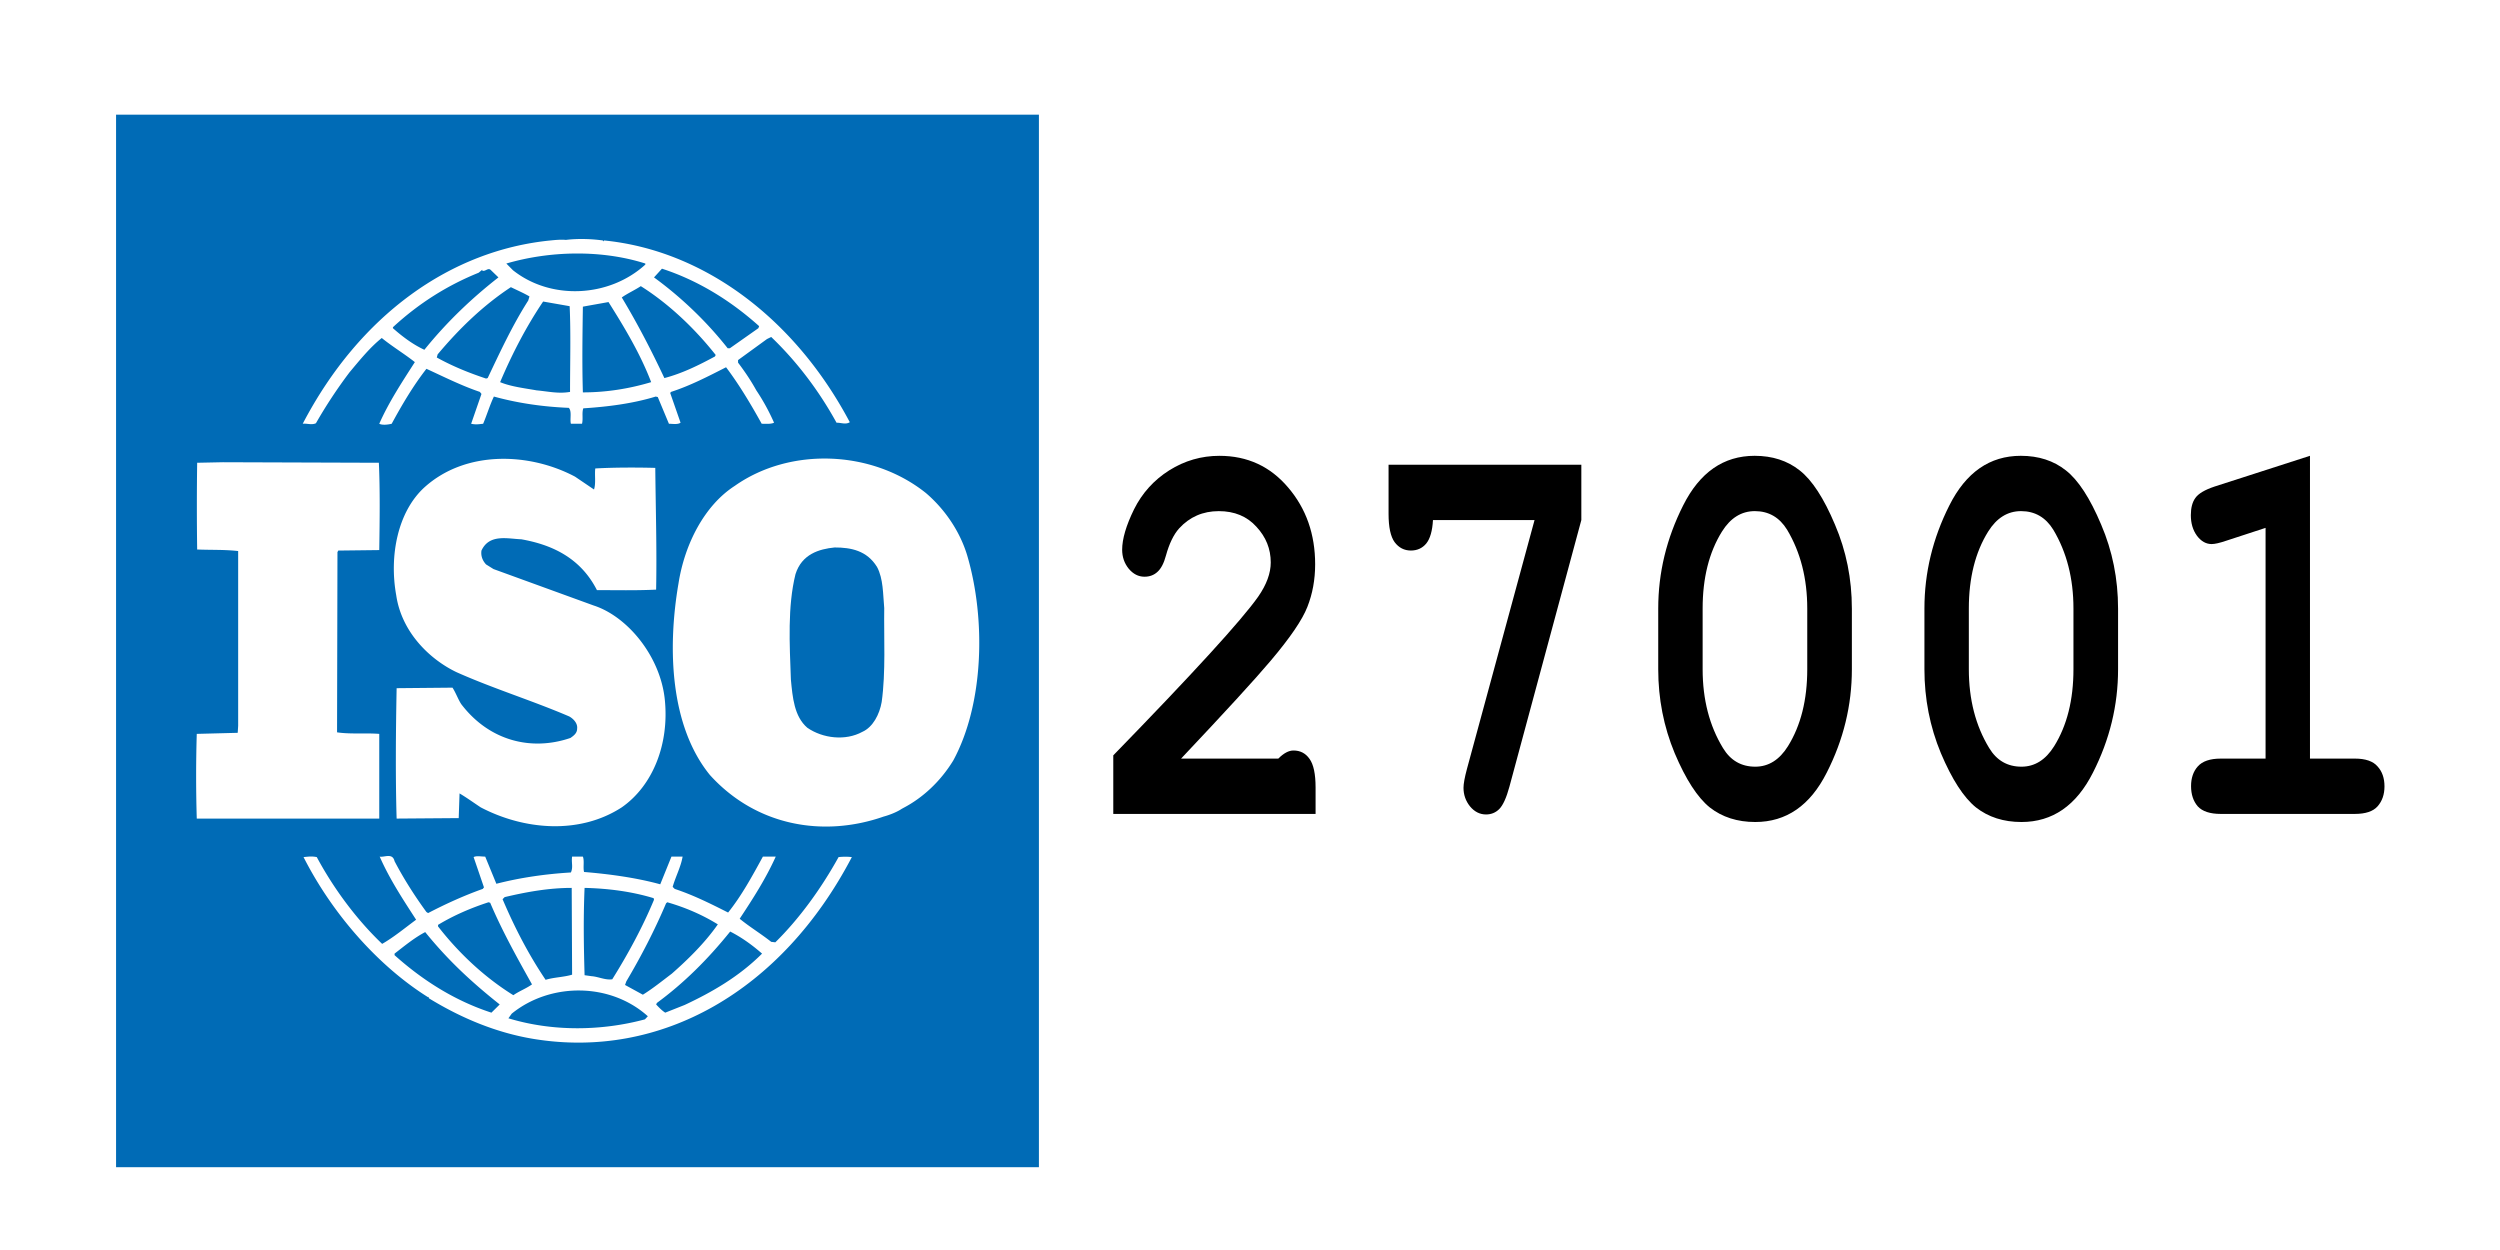 <?xml version="1.0" encoding="UTF-8" standalone="no"?>
<svg
   width="1280"
   height="640"
   viewBox="7.635 23.527 198.02 98.989"
   version="1.1"
   id="svg8"
   sodipodi:docname="iso27001.svg"
   inkscape:version="1.1.2 (0a00cf5339, 2022-02-04)"
   xmlns:inkscape="http://www.inkscape.org/namespaces/inkscape"
   xmlns:sodipodi="http://sodipodi.sourceforge.net/DTD/sodipodi-0.dtd"
   xmlns="http://www.w3.org/2000/svg"
   xmlns:svg="http://www.w3.org/2000/svg">
  <rect x="7.635" y="23.527" width="198.02" height="98.989" fill="#333333" stroke="none"/>
  <defs
     id="defs12" />
  <sodipodi:namedview
     id="namedview10"
     pagecolor="#ffffff"
     bordercolor="#666666"
     borderopacity="1.0"
     inkscape:pageshadow="2"
     inkscape:pageopacity="0.0"
     inkscape:pagecheckerboard="0"
     showgrid="false"
     lock-margins="true"
     fit-margin-top="10"
     fit-margin-left="10"
     fit-margin-right="10"
     fit-margin-bottom="10"
     inkscape:zoom="0.74168126"
     inkscape:cx="614.81936"
     inkscape:cy="273.02834"
     inkscape:window-width="1920"
     inkscape:window-height="1033"
     inkscape:window-x="0"
     inkscape:window-y="25"
     inkscape:window-maximized="1"
     inkscape:current-layer="g2812" />
  <g
     id="g2812"
     transform="translate(3.856)">
    <rect
       style="fill:#ffffff;fill-opacity:1;stroke:#000000;stroke-width:0.084;stroke-miterlimit:4;stroke-dasharray:none;stroke-opacity:1;stop-color:#000000"
       id="rect943"
       width="204.353"
       height="104.513"
       x="0.773"
       y="21.633" />
    <g
       fill="#006bb6"
       id="g6"
       transform="matrix(0.189,0,0,0.236,11.529,27.046)">
      <path
         d="m 326.561,175.348 c 2.648,3.957 2.471,9.134 3.006,13.775 -0.18,9.833 0.685,21.54 -1.071,31.536 -0.894,4.149 -3.688,8.45 -8.093,10.012 -7.051,3.095 -16.571,2.231 -23.086,-1.383 -5.476,-3.794 -6.159,-10.16 -6.873,-16.2 -0.535,-11.9 -1.428,-24.47 1.935,-35.344 2.647,-6.709 9.877,-8.435 16.394,-8.955 6.87,-10e-4 13.563,1.04 17.788,6.559"
         id="path2" />
      <path
         d="m 230.494,326.127 -1.221,1.041 c -18.355,3.957 -38.848,4.121 -57.211,-0.357 l 1.384,-1.547 c 16.133,-10.517 41.281,-10.517 57.048,0.863 m -62.076,-3.957 -3.474,2.752 c -14.578,-3.793 -28.1,-10.339 -40.595,-19.294 v -0.521 c 4.172,-2.589 8.338,-5.341 12.845,-7.229 9.885,9.803 20.119,17.226 31.224,24.292 m 109.945,-17.063 c -9.698,7.75 -20.975,12.927 -32.43,17.227 l -8.15,2.588 c -1.369,-0.699 -2.59,-1.711 -3.809,-2.752 l 0.327,-0.521 c 11.126,-6.547 21.183,-14.475 30.703,-23.95 4.702,1.905 9.194,4.478 13.359,7.408 m -18.535,-9.818 c -5.562,6.367 -12.674,11.887 -19.278,16.542 -3.985,2.41 -7.974,4.999 -12.139,7.066 l -7.468,-3.272 0.535,-1.205 c 6.248,-8.449 11.812,-17.062 16.662,-26.195 l 0.504,-0.356 c 7.469,1.723 14.581,4.149 21.184,7.42 m -95.396,-7.244 c 5.021,9.477 11.268,18.432 17.516,27.387 -2.439,1.398 -5.377,2.262 -7.817,3.629 -11.439,-5.682 -22.373,-13.61 -31.559,-23.086 v -0.521 c 6.761,-3.271 13.872,-5.684 21.153,-7.586 z m 68.502,-1.547 0.148,0.521 c -4.818,9.297 -10.918,18.252 -17.493,26.701 -2.944,0.342 -5.712,-0.862 -8.688,-1.041 l -2.916,-0.328 c -0.355,-10.175 -0.534,-19.145 0,-29.305 9.878,0.181 19.755,1.206 28.949,3.452 m -34.177,25.676 c -3.63,0.862 -7.624,0.862 -11.097,1.726 -7.118,-8.449 -13.009,-17.583 -18.037,-27.06 l 0.87,-0.699 c 9.015,-1.709 18.386,-3.094 28.1,-3.094 z m -36.416,-39.629 c -1.74,0 -3.645,-0.357 -4.857,0.164 l 4.336,10.159 -0.513,0.521 c -7.817,2.232 -15.448,5 -22.894,8.107 l -0.707,-0.355 c -4.857,-5.326 -9.536,-11.188 -13.358,-17.062 -0.848,-2.916 -4.321,-1.205 -6.225,-1.532 4.157,7.571 9.698,14.295 15.262,21.183 -4.693,2.768 -9.371,5.877 -14.229,8.107 -10.405,-7.929 -20.126,-18.268 -27.4,-29.126 -2.09,-0.343 -3.474,-0.164 -5.549,0 12.473,19.649 31.916,36.876 52.206,47.036 l 0.164,-0.163 0.186,0.52 c 13.693,6.71 28.256,11.545 43.697,13.611 53.239,7.066 104.056,-15.856 133.538,-61.004 -1.547,-0.164 -3.809,-0.164 -5.562,0 -7.261,10.517 -16.453,20.69 -26.509,28.605 l -1.727,-0.164 c -4.345,-2.752 -9.044,-5.013 -13.209,-7.751 5.563,-6.737 10.948,-13.446 15.112,-20.854 h -5.385 c -4.344,6.367 -8.865,13.076 -14.578,18.772 -7.646,-3.094 -14.578,-5.86 -22.373,-7.93 l -0.861,-0.684 c 1.22,-3.451 3.451,-6.725 4.164,-10.16 h -4.67 l -4.701,9.297 c -10.234,-2.246 -21.51,-3.451 -31.924,-4.135 -0.506,-1.547 0.209,-3.794 -0.506,-5.162 h -4.515 c -0.342,2.053 0.521,3.615 -0.506,5.325 -10.763,0.521 -21.168,1.726 -31.231,3.794 z M 52.381,140.182 41.626,140.361 a 826.025,826.025 0 0 0 0,29.111 c 5.905,0.193 11.454,0 17.181,0.521 v 58.61 l -0.186,2.395 -17.166,0.357 a 384.93,384.93 0 0 0 0,28.427 h 76.482 v -28.427 c -5.727,-0.357 -12.138,0.162 -17.687,-0.521 l 0.171,-60.484 0.35,-0.521 17.166,-0.164 c 0.187,-9.833 0.35,-20.335 -0.163,-29.305 z m 294.678,10.353 c -22.551,-14.474 -56.914,-15.515 -80.119,-2.425 -12.674,6.545 -21.004,19.487 -23.592,32.741 -4.701,21.896 -3.481,47.915 13.148,64.293 19.458,17.226 47.722,21.019 72.861,13.953 1.188,-0.238 4.998,-1.205 7.586,-2.604 l 0.744,-0.327 c 7.795,-3.271 15.263,-8.628 20.795,-15.857 12.854,-18.951 13.717,-47.394 5.892,-68.754 -3.095,-8.272 -9.52,-15.68 -17.315,-21.02 m -147.082,-5.518 c -19.085,-8.107 -45.787,-8.955 -63.132,3.614 -11.276,8.271 -14.749,23.087 -11.796,36.192 2.261,12.406 14.05,21.54 25.318,25.839 15.449,5.52 31.581,9.477 47.171,14.831 1.577,0.685 3.651,2.231 3.325,4.136 0,1.547 -1.584,2.41 -2.804,3.094 -16.296,4.479 -33.983,1.041 -45.772,-11.365 -1.383,-1.725 -2.253,-3.793 -3.651,-5.519 l -23.415,0.179 c -0.334,13.953 -0.521,29.976 0,43.765 l 26.018,-0.163 0.35,-8.286 c 2.953,1.397 5.898,3.108 8.851,4.671 18.036,7.572 41.287,9.282 59.138,0 13.001,-7.259 19.963,-21.212 18.029,-36.191 -1.904,-14.652 -15.77,-27.921 -29.812,-31.551 l -41.979,-12.228 -3.124,-1.562 c -1.383,-1.205 -2.253,-2.752 -1.919,-4.641 3.302,-5.683 10.941,-3.957 16.668,-3.793 12.138,1.725 24.611,5.861 31.722,17.062 7.646,0 16.482,0.164 24.812,-0.163 0.328,-14.147 -0.179,-26.553 -0.356,-40.863 -7.795,-0.164 -17.345,-0.164 -25.14,0.193 -0.357,2.067 0.326,4.983 -0.537,7.065 z m 14.035,-58.596 c 6.783,8.613 13.358,17.404 17.881,26.88 -9.371,2.246 -18.893,3.436 -28.621,3.436 -0.356,-9.119 -0.179,-19.293 0,-28.77 3.48,-0.519 7.289,-1.04 10.74,-1.546 m -16.282,1.384 c 0.521,8.955 0.164,19.294 0.164,28.77 -4.864,0.685 -9.186,-0.164 -14.042,-0.521 -4.693,-0.685 -10.592,-1.205 -15.263,-2.752 5.028,-9.476 10.919,-18.609 18.029,-27.059 z m -16.838,-3.273 -0.514,1.368 c -6.597,8.271 -11.789,17.241 -17.003,26.032 l -0.684,0.164 c -7.11,-1.89 -14.057,-4.136 -20.64,-7.066 l 0.35,-1.042 c 9.536,-9.119 19.592,-16.705 30.696,-22.566 2.603,1.027 5.191,1.905 7.795,3.11 m 78.044,19.651 -0.326,0.506 c -6.782,2.931 -13.715,5.683 -21.184,7.244 -5.355,-9.148 -11.246,-18.267 -17.851,-27.059 2.438,-1.383 5.385,-2.425 7.974,-3.793 11.275,5.683 22.194,13.79 31.387,23.102 M 167.883,78.15 c -10.748,6.724 -21.324,14.652 -31.038,24.292 -4.679,-1.726 -9.022,-4.299 -13.18,-7.244 V 94.87 c 10.926,-8.107 23.064,-14.132 35.902,-18.282 l 1.554,-1.012 v 0.327 c 1.383,0.357 2.44,-1.205 3.645,-0.164 z m 109.262,16.364 -0.328,0.685 -11.959,6.738 h -0.894 C 254.801,92.625 244.031,84.533 233.082,78.151 l 3.332,-2.931 c 14.549,3.793 28.264,10.339 40.731,19.294 m -47.692,-21.02 v 0.343 c -15.084,11.037 -39.54,12.063 -55.486,1.904 l -2.774,-2.247 c 18.386,-4.313 40.052,-4.656 58.26,0 m -17.851,-7.75 c -4.699,-0.521 -10.412,-0.684 -15.448,-0.179 -1.904,-0.163 -4.157,0 -6.411,0.179 -41.629,3.272 -79.956,24.812 -103.884,61.525 1.733,-0.178 3.809,0.506 5.541,-0.178 4.166,-5.846 8.852,-11.543 14.05,-17.062 4.507,-4.314 8.68,-8.434 13.537,-11.543 4.515,2.931 9.535,5.34 13.864,8.092 -5.378,6.724 -10.919,13.448 -14.913,20.692 1.22,0.506 3.474,0.342 5.207,0 4.328,-6.381 9.021,-12.763 14.563,-18.445 7.467,2.752 14.749,5.682 22.38,7.75 l 0.684,0.685 -4.329,10.011 c 1.904,0.342 3.124,0.164 5.028,0 1.569,-2.945 2.774,-6.218 4.507,-9.134 10.056,2.231 20.64,3.437 31.395,3.794 1.383,1.189 0.357,3.793 0.877,5.34 h 4.663 c 0.536,-1.74 -0.147,-3.629 0.536,-5.177 10.056,-0.521 20.617,-1.562 30.347,-3.957 l 0.862,0.164 4.671,8.97 c 1.577,0 3.659,0.342 4.879,-0.357 l -4.344,-9.981 0.356,-0.357 c 7.975,-2.068 15.441,-5.162 23.057,-8.271 5.387,5.683 10.414,12.421 14.937,18.966 1.904,0 3.81,0.164 5.177,-0.357 a 67.945,67.945 0 0 0 -7.438,-10.859 c -2.262,-3.273 -4.701,-6.188 -7.646,-9.297 v -0.863 l 12.14,-7.066 1.755,-0.684 c 10.562,8.092 19.934,17.91 27.371,28.769 2.083,0 3.838,0.699 5.564,-0.164 C 291.9,91.598 253.581,69.017 212.107,65.744 l -0.178,0.342 z M 7.635,23.527 H 394.393 V 376.793 H 7.635 Z"
         id="path4" />
    </g>
    <g
       aria-label="27001"
       transform="matrix(0.183,0,0,0.228,-62.405,-106.02)"
       id="flowRoot18003"
       style="font-size:192px">
      <path
         d="m 872.863,831.68 h 42.094 q 3.469,-2.812 6.562,-2.812 4.406,0 6.938,2.906 2.625,2.906 2.625,9.938 v 9.188 h -87.562 v -20.344 q 51.938,-42.844 62.719,-55.125 5.438,-6.281 5.438,-11.906 0,-7.031 -6.188,-12.375 -6.094,-5.438 -16.312,-5.438 -10.312,0 -17.156,6 -3.562,3.188 -5.719,9.469 -1.312,3.938 -3.656,5.625 -2.25,1.688 -5.625,1.688 -3.938,0 -6.844,-2.812 -2.812,-2.812 -2.812,-6.562 0,-5.625 5.156,-14.062 5.25,-8.438 15.188,-13.5 10.031,-5.062 21.75,-5.062 18.188,0 29.812,11.062 11.625,10.969 11.625,26.625 0,7.969 -3.375,14.812 -3.281,6.75 -15.938,18.75 -9.938,9.469 -38.719,33.938 z"
         style="font-weight:bold;font-family:'Courier New';-inkscape-font-specification:'Courier New Bold'"
         id="path1608" />
      <path
         d="m 1025.863,748.805 h -43.969 q -0.375,5.625 -2.906,8.156 -2.531,2.438 -6.656,2.438 -4.312,0 -7.031,-2.906 -2.625,-2.906 -2.625,-9.844 v -17.062 h 83.438 v 19.219 l -31.125,92.625 q -1.969,5.812 -4.406,7.781 -2.344,1.875 -5.719,1.875 -4.031,0 -6.938,-2.812 -2.812,-2.812 -2.812,-6.469 0,-2.062 1.5,-6.562 z"
         style="font-weight:bold;font-family:'Courier New';-inkscape-font-specification:'Courier New Bold'"
         id="path1610" />
      <path
         d="m 1163.207,779.555 v 21.094 q 0,18.75 -10.875,35.906 -10.781,17.156 -30.938,17.156 -11.625,0 -19.688,-5.062 -7.969,-5.156 -15.188,-18.844 -7.125,-13.781 -7.125,-29.156 v -21.094 q 0,-18.656 10.781,-35.812 10.781,-17.25 30.938,-17.25 11.531,0 19.5,5.062 8.062,5.062 15.281,18.844 7.312,13.688 7.312,29.156 z m -19.312,0 q 0,-15.656 -8.719,-27.375 -4.969,-6.469 -13.969,-6.469 -8.719,0 -14.25,7.125 -8.344,10.781 -8.344,26.719 v 21.094 q 0,15.75 8.812,27.375 4.875,6.469 13.969,6.469 8.625,0 14.156,-7.125 8.344,-10.781 8.344,-26.719 z"
         style="font-weight:bold;font-family:'Courier New';-inkscape-font-specification:'Courier New Bold'"
         id="path1612" />
      <path
         d="m 1278.426,779.555 v 21.094 q 0,18.75 -10.875,35.906 -10.781,17.156 -30.938,17.156 -11.625,0 -19.688,-5.062 -7.969,-5.156 -15.188,-18.844 -7.125,-13.781 -7.125,-29.156 v -21.094 q 0,-18.656 10.781,-35.812 10.781,-17.25 30.938,-17.25 11.531,0 19.5,5.062 8.062,5.062 15.281,18.844 7.312,13.688 7.312,29.156 z m -19.312,0 q 0,-15.656 -8.719,-27.375 -4.969,-6.469 -13.969,-6.469 -8.719,0 -14.25,7.125 -8.344,10.781 -8.344,26.719 v 21.094 q 0,15.75 8.812,27.375 4.875,6.469 13.969,6.469 8.625,0 14.156,-7.125 8.344,-10.781 8.344,-26.719 z"
         style="font-weight:bold;font-family:'Courier New';-inkscape-font-specification:'Courier New Bold'"
         id="path1614" />
      <path
         d="m 1361.488,726.492 v 105.188 h 19.406 q 6.938,0 9.844,2.719 3,2.625 3,6.938 0,4.219 -3,6.938 -2.906,2.625 -9.844,2.625 h -58.031 q -6.938,0 -9.938,-2.625 -2.906,-2.719 -2.906,-7.031 0,-4.219 2.906,-6.844 3,-2.719 9.938,-2.719 h 19.406 v -80.156 l -17.156,4.5 q -4.125,1.125 -6.188,1.125 -3.656,0 -6.375,-2.906 -2.625,-2.906 -2.625,-7.125 0,-3.844 1.969,-6 1.969,-2.25 8.25,-3.938 z"
         style="font-weight:bold;font-family:'Courier New';-inkscape-font-specification:'Courier New Bold'"
         id="path1616" />
    </g>
  </g>
</svg>
